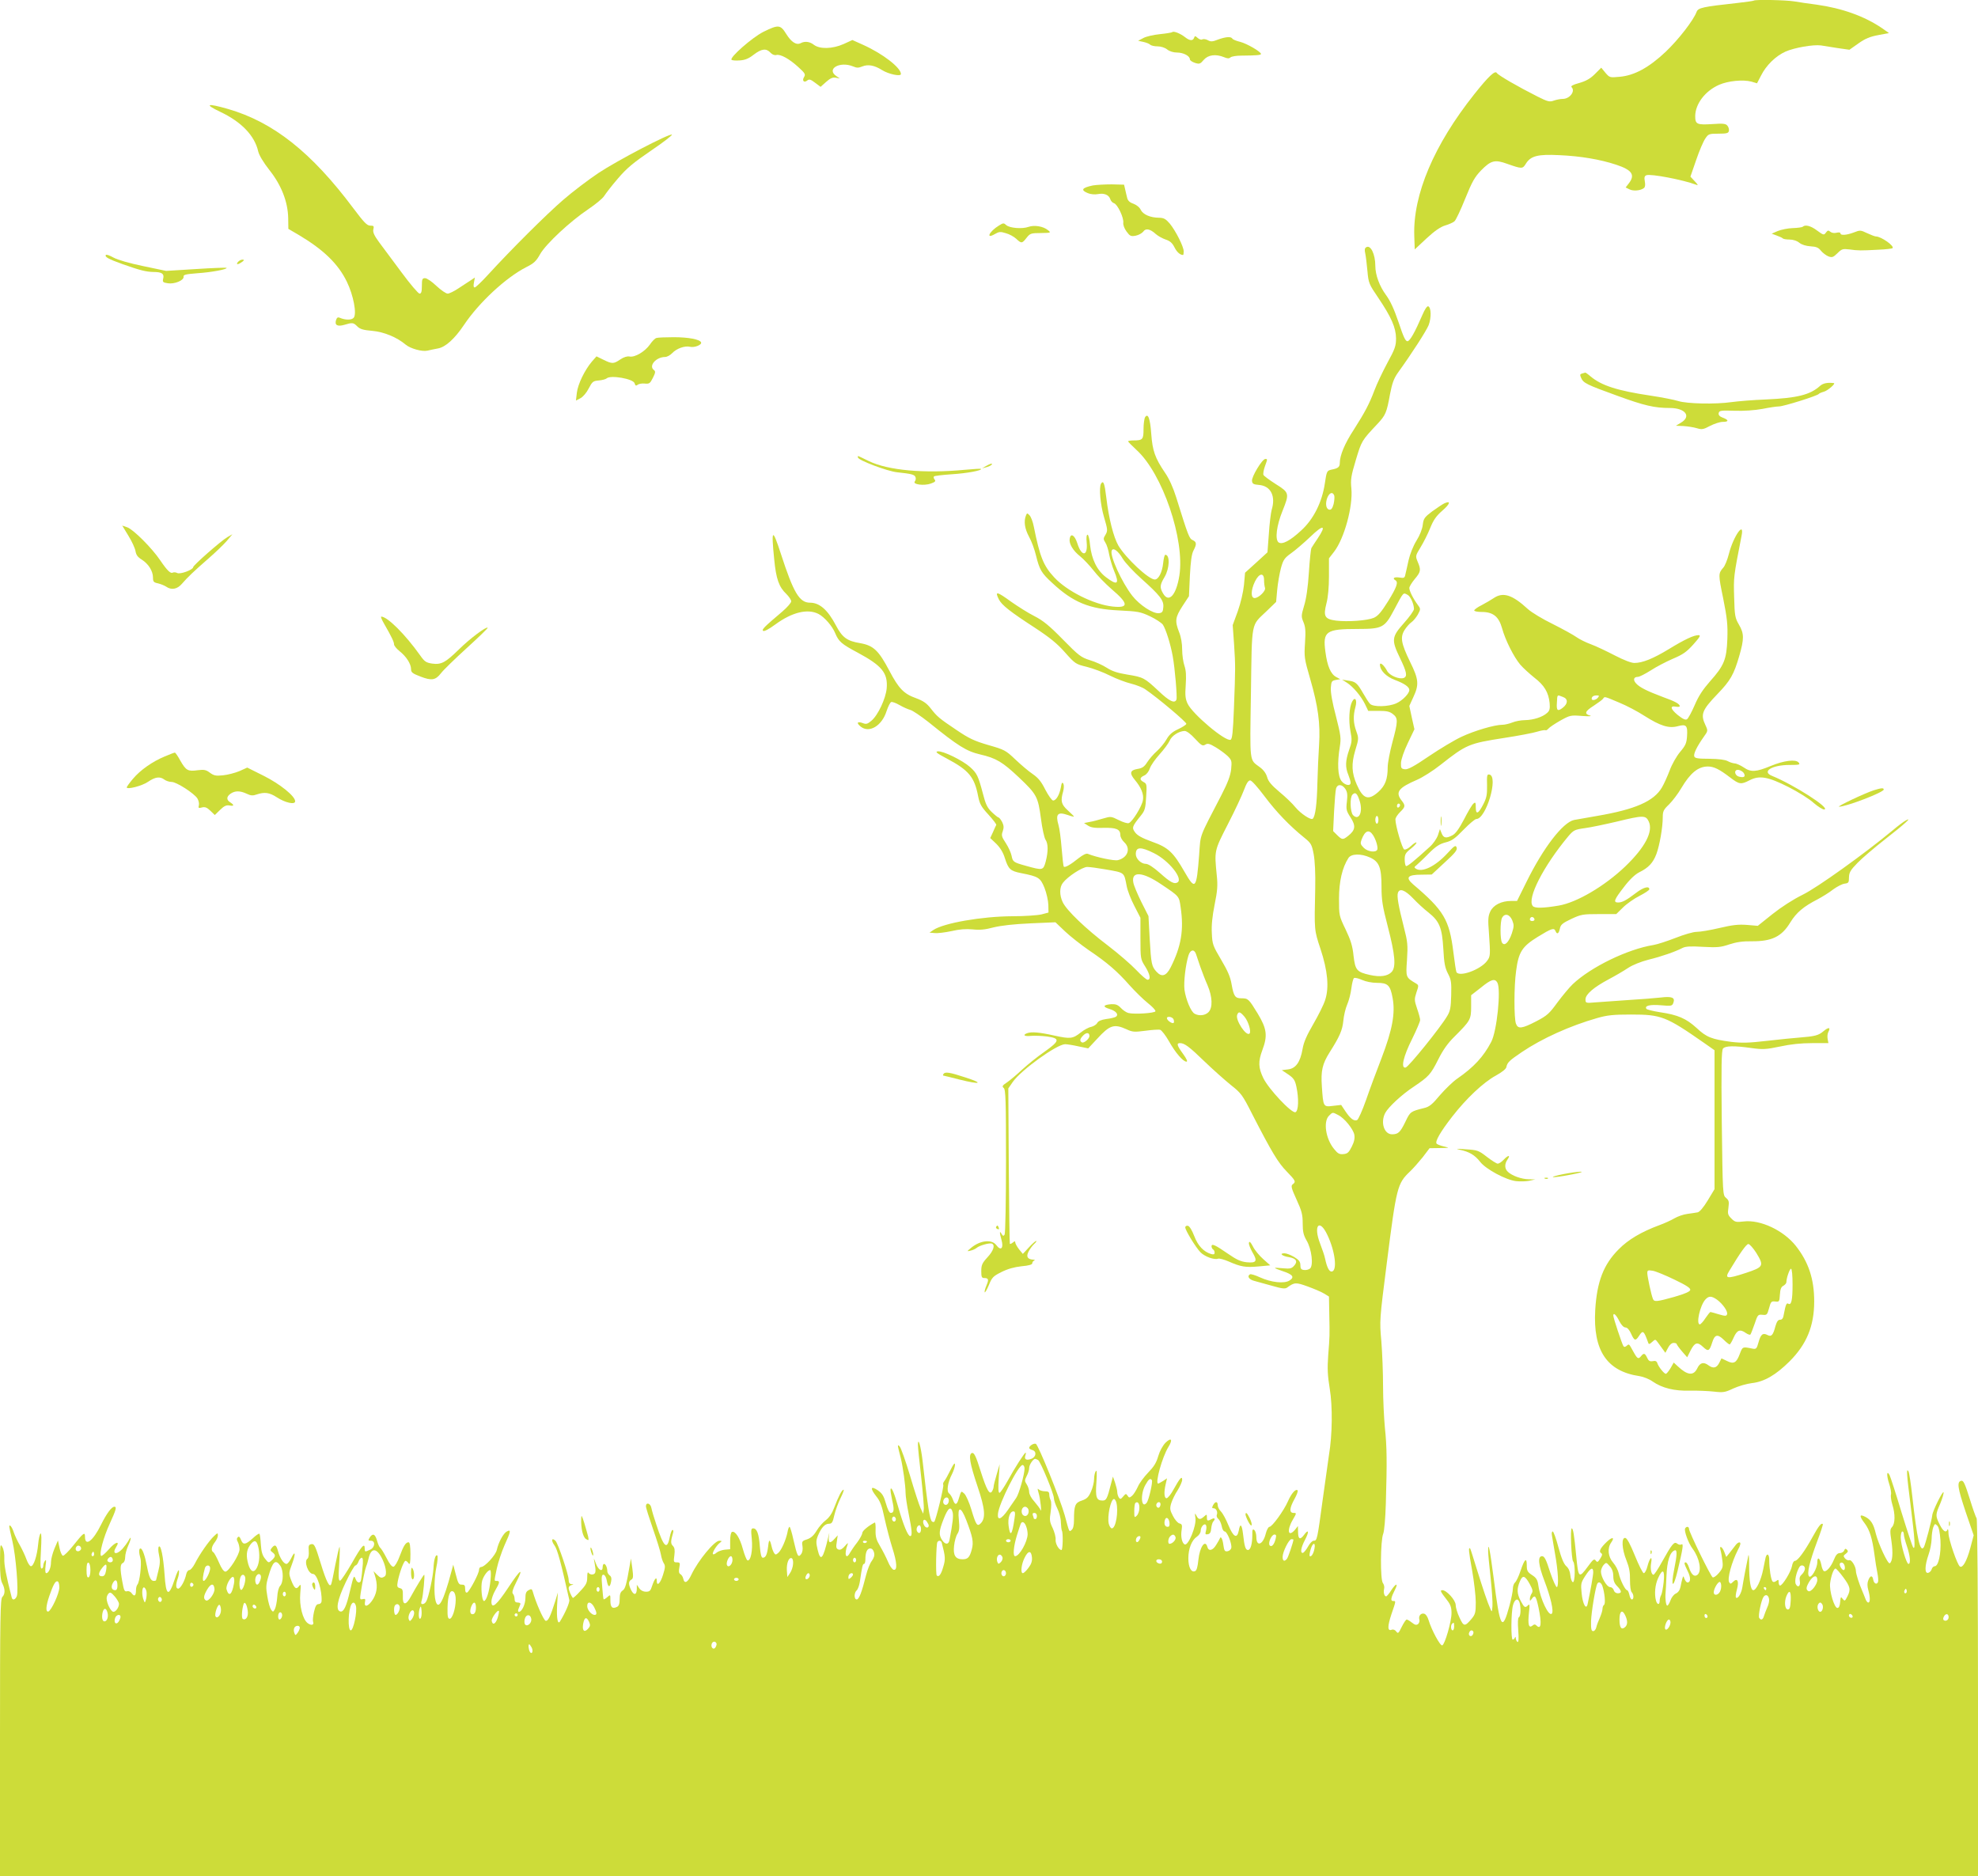 <?xml version="1.0" standalone="no"?>
<!DOCTYPE svg PUBLIC "-//W3C//DTD SVG 20010904//EN"
 "http://www.w3.org/TR/2001/REC-SVG-20010904/DTD/svg10.dtd">
<svg version="1.0" xmlns="http://www.w3.org/2000/svg"
 width="1280pt" height="1214pt" viewBox="0 0 1280 1214"
 preserveAspectRatio="xMidYMid meet">
<g transform="translate(0,1214) scale(0.1,-0.1)"
fill="#cddc39" stroke="none">
<path d="M11349 12136 c-2 -2 -49 -9 -104 -15 -227 -25 -256 -31 -266 -58 -21
-55 -116 -178 -200 -258 -108 -102 -203 -154 -299 -162 -63 -6 -64 -5 -91 26
l-27 33 -41 -41 c-30 -30 -57 -45 -101 -58 -42 -11 -57 -20 -50 -27 26 -26
-12 -76 -57 -76 -15 0 -41 -5 -58 -11 -27 -10 -39 -7 -105 26 -127 64 -255
138 -264 153 -11 18 -53 -21 -146 -138 -260 -327 -397 -649 -388 -916 l3 -88
77 72 c53 49 90 74 120 83 24 7 51 19 60 27 9 7 40 73 69 145 45 111 61 140
103 184 64 65 89 72 169 43 97 -34 100 -34 122 2 31 49 77 61 215 54 139 -6
267 -28 369 -62 103 -34 124 -66 81 -121 l-20 -26 24 -12 c25 -13 72 -9 94 8
8 6 10 21 6 43 -5 26 -2 35 10 40 28 11 239 -30 321 -61 16 -7 15 -2 -8 22
l-28 30 37 107 c20 59 47 122 59 139 20 30 24 32 85 32 54 0 65 3 68 18 2 10
-2 25 -10 34 -10 13 -28 15 -99 10 -98 -6 -109 -1 -109 52 1 79 64 162 154
202 59 26 156 35 209 21 l37 -11 26 50 c33 66 94 126 158 155 56 25 180 47
230 40 17 -3 65 -10 107 -17 l77 -11 58 41 c45 32 76 44 129 54 l69 13 -44 31
c-114 78 -260 130 -425 153 -49 6 -114 16 -144 21 -55 9 -254 13 -262 5z"/>
<path d="M4940 11934 c-73 -37 -221 -167 -206 -181 4 -4 27 -6 52 -4 34 2 58
11 91 37 51 39 82 43 109 13 11 -12 26 -18 38 -15 26 7 83 -24 142 -78 44 -40
48 -47 37 -65 -15 -24 1 -39 22 -21 11 9 22 6 49 -15 l36 -27 36 32 c27 24 43
31 63 27 l26 -5 -22 15 c-69 46 21 99 108 63 23 -10 35 -10 59 0 37 15 78 8
127 -23 43 -27 123 -44 123 -26 0 41 -118 132 -245 189 l-69 31 -57 -26 c-72
-32 -154 -34 -192 -5 -27 21 -58 25 -85 11 -28 -15 -61 6 -94 59 -38 61 -50
62 -148 14z"/>
<path d="M7586 11932 c-4 -3 -40 -9 -80 -13 -40 -4 -89 -15 -107 -25 l-34 -18
33 -7 c19 -4 39 -12 45 -18 6 -6 27 -11 48 -11 21 0 47 -8 62 -20 15 -12 40
-20 64 -20 41 0 83 -22 83 -44 0 -7 15 -17 33 -23 29 -9 34 -7 57 20 28 32 77
39 131 17 21 -9 33 -10 42 -1 8 6 38 11 68 11 101 1 129 3 129 11 0 14 -91 67
-134 78 -25 6 -48 15 -51 21 -9 15 -43 12 -93 -6 -35 -14 -47 -15 -66 -4 -13
7 -29 9 -36 5 -6 -4 -19 0 -29 9 -17 15 -19 15 -24 1 -8 -21 -29 -19 -59 5
-31 24 -74 41 -82 32z"/>
<path d="M1426 11416 c137 -65 222 -154 245 -256 6 -25 33 -70 72 -120 78 -98
120 -206 122 -312 l1 -69 70 -41 c159 -95 253 -186 309 -302 42 -86 65 -207
44 -232 -13 -16 -54 -16 -91 0 -11 5 -18 1 -23 -14 -11 -34 8 -45 53 -32 53
16 59 15 84 -10 18 -18 39 -24 98 -29 75 -7 158 -41 215 -89 31 -26 107 -47
141 -39 16 4 46 10 67 14 49 8 109 62 170 153 97 145 271 306 402 373 50 25
65 39 90 84 37 66 196 214 313 292 46 31 92 69 102 85 10 16 49 67 88 112 57
67 99 102 216 182 80 54 140 101 134 103 -19 7 -356 -169 -476 -249 -64 -43
-166 -120 -227 -173 -108 -93 -337 -321 -486 -484 -42 -46 -81 -83 -87 -83 -8
0 -9 11 -5 32 l6 32 -30 -20 c-16 -10 -52 -34 -78 -51 -27 -18 -58 -33 -68
-33 -11 0 -44 23 -73 50 -29 28 -62 50 -73 50 -18 0 -21 -6 -21 -50 0 -38 -4
-50 -15 -50 -8 0 -61 62 -117 138 -56 75 -121 163 -145 195 -33 45 -41 65 -37
83 5 21 3 24 -20 24 -21 0 -40 20 -110 113 -270 361 -517 557 -811 642 -137
39 -156 32 -49 -19z"/>
<path d="M7072 10940 c-71 -15 -81 -30 -32 -50 17 -7 44 -10 65 -6 40 8 71 -5
80 -33 3 -11 14 -23 24 -26 23 -7 64 -94 60 -126 -2 -14 7 -38 21 -57 22 -30
28 -33 60 -27 19 4 40 16 48 26 16 24 45 18 82 -16 14 -12 42 -28 63 -35 28
-9 43 -22 57 -50 16 -32 37 -50 56 -50 2 0 4 11 4 23 0 31 -51 132 -90 180
-26 30 -38 37 -68 38 -58 0 -105 21 -120 51 -7 16 -27 32 -48 40 -24 8 -36 20
-40 38 -4 14 -9 39 -13 55 l-7 30 -80 2 c-43 0 -98 -3 -122 -7z"/>
<path d="M6465 10681 c-64 -39 -89 -92 -26 -55 26 15 35 16 70 5 23 -6 53 -23
67 -36 34 -32 38 -31 67 6 22 28 28 31 92 31 67 1 68 2 46 19 -30 25 -88 34
-125 21 -41 -15 -122 -8 -144 11 -16 15 -20 15 -47 -2z"/>
<path d="M11666 10673 c-4 -4 -33 -8 -65 -9 -32 -1 -75 -10 -97 -19 l-39 -17
32 -12 c17 -6 35 -14 39 -18 4 -5 24 -8 44 -8 23 0 48 -8 64 -21 16 -13 44
-21 73 -23 36 -2 51 -8 67 -29 12 -14 33 -30 48 -36 24 -9 31 -6 58 20 28 28
34 30 78 25 57 -8 72 -8 185 -2 49 2 91 7 94 10 14 14 -74 76 -108 76 -7 0
-32 10 -56 21 -42 20 -46 21 -86 5 -48 -18 -87 -21 -87 -6 0 6 -11 8 -25 4
-15 -4 -32 -1 -40 6 -13 11 -18 10 -29 -5 -13 -18 -16 -17 -57 13 -41 31 -77
40 -93 25z"/>
<path d="M8841 10540 c-10 -6 -12 -17 -6 -41 4 -19 10 -70 14 -114 7 -77 10
-84 70 -172 85 -126 114 -193 115 -262 0 -49 -6 -68 -57 -161 -31 -58 -68
-136 -82 -174 -34 -90 -62 -143 -134 -256 -59 -90 -91 -167 -91 -216 0 -26
-11 -35 -54 -43 -29 -7 -31 -9 -43 -91 -18 -120 -73 -230 -152 -302 -73 -68
-125 -95 -148 -77 -23 20 -12 108 26 202 46 115 45 119 -44 175 -41 26 -77 53
-79 59 -3 7 1 31 9 54 18 50 18 49 3 49 -20 0 -90 -116 -86 -142 2 -19 10 -23
45 -26 76 -6 110 -72 82 -162 -5 -19 -14 -89 -18 -155 l-9 -119 -72 -66 -73
-66 -7 -79 c-5 -48 -21 -116 -40 -170 l-33 -90 9 -125 c9 -143 9 -148 -1 -413
-6 -156 -11 -200 -22 -204 -33 -13 -247 167 -278 234 -14 30 -17 53 -12 120 4
60 2 95 -8 124 -8 23 -15 70 -15 105 0 40 -7 82 -20 114 -28 72 -25 95 22 168
l42 64 6 132 c5 93 11 140 23 163 22 42 21 56 -5 68 -22 10 -28 24 -107 278
-19 61 -46 121 -72 158 -65 96 -81 142 -89 251 -7 99 -21 138 -40 108 -5 -8
-10 -43 -10 -76 0 -68 -5 -74 -66 -74 -19 0 -34 -3 -34 -6 0 -3 25 -28 55 -56
168 -153 313 -579 277 -812 -20 -127 -68 -180 -105 -117 -23 39 -22 55 9 107
33 56 36 144 5 144 -5 0 -11 -24 -14 -54 -6 -59 -30 -106 -54 -106 -40 0 -187
138 -236 220 -31 54 -62 175 -78 311 -11 93 -19 113 -34 89 -14 -23 -5 -133
19 -215 24 -82 25 -89 10 -115 -15 -24 -15 -29 -1 -51 9 -13 20 -49 25 -79 6
-30 20 -77 31 -103 37 -87 23 -99 -52 -42 -58 44 -93 116 -103 208 -3 37 -11
67 -16 67 -7 0 -9 -20 -6 -49 9 -93 -33 -96 -61 -5 -17 52 -43 67 -49 27 -5
-32 22 -77 68 -113 22 -18 61 -59 86 -91 25 -33 78 -87 117 -121 111 -94 113
-124 8 -113 -123 13 -297 100 -379 189 -70 75 -93 134 -132 328 -6 32 -19 65
-28 74 -15 15 -16 15 -23 -2 -15 -38 -8 -85 20 -137 16 -28 36 -83 45 -121 23
-93 35 -114 105 -178 135 -126 240 -169 431 -178 124 -6 140 -9 202 -38 36
-17 74 -42 83 -54 19 -28 50 -126 64 -205 14 -76 30 -265 24 -280 -11 -28 -47
-10 -116 56 -91 85 -98 89 -203 106 -62 10 -98 22 -132 44 -26 17 -75 39 -109
49 -57 18 -72 29 -175 134 -88 90 -129 123 -184 151 -40 20 -106 62 -149 92
-95 69 -109 72 -81 16 19 -37 74 -80 231 -182 98 -64 147 -104 197 -161 66
-74 70 -76 140 -93 40 -10 108 -35 151 -57 42 -21 104 -44 137 -52 32 -8 74
-24 92 -37 82 -56 268 -213 265 -223 -1 -6 -26 -22 -54 -35 -37 -17 -57 -35
-74 -65 -13 -23 -41 -57 -62 -76 -22 -19 -50 -52 -63 -72 -19 -30 -32 -39 -64
-44 -48 -8 -52 -28 -16 -71 41 -49 59 -93 52 -131 -6 -39 -68 -140 -91 -148
-8 -4 -37 5 -65 19 -50 25 -52 25 -103 10 -29 -9 -68 -19 -87 -22 l-35 -7 25
-16 c19 -13 44 -17 101 -15 83 2 109 -9 109 -47 0 -13 11 -33 25 -46 44 -41
23 -100 -41 -116 -22 -6 -138 18 -195 41 -10 4 -32 -7 -60 -29 -51 -41 -87
-62 -95 -54 -3 3 -9 57 -14 119 -5 63 -14 130 -20 149 -21 72 -6 89 60 66 22
-8 40 -12 40 -10 0 2 -18 20 -40 40 -43 39 -48 61 -30 123 5 20 6 40 1 50 -7
12 -11 6 -16 -24 -9 -48 -30 -85 -50 -85 -8 0 -30 31 -50 69 -27 54 -46 77
-82 102 -27 18 -77 61 -113 95 -62 59 -70 63 -175 93 -92 27 -125 43 -205 97
-113 76 -125 86 -168 141 -25 32 -48 48 -94 65 -79 28 -112 62 -173 178 -69
131 -103 163 -188 178 -85 14 -116 36 -157 114 -53 101 -106 148 -168 148 -69
0 -107 64 -189 317 -55 169 -63 162 -43 -36 12 -127 31 -180 79 -225 17 -17
31 -38 31 -47 0 -10 -26 -39 -57 -66 -118 -100 -134 -116 -125 -125 6 -6 37
10 79 41 109 80 210 104 280 68 39 -21 89 -78 108 -125 23 -54 40 -69 145
-125 158 -85 196 -132 188 -231 -6 -66 -56 -174 -99 -210 -25 -21 -34 -24 -56
-15 -36 13 -43 1 -13 -23 55 -44 137 5 167 100 10 30 23 56 30 59 6 3 31 -6
55 -20 24 -14 55 -27 69 -31 14 -3 67 -39 118 -79 193 -156 245 -188 334 -209
104 -24 145 -49 251 -149 115 -109 123 -124 142 -265 8 -64 22 -127 30 -138
17 -25 18 -75 1 -141 -16 -58 -19 -58 -127 -28 -83 23 -86 26 -94 66 -4 19
-20 55 -37 81 -27 41 -30 50 -20 77 8 24 7 37 -4 60 -9 16 -19 29 -23 29 -4 0
-24 16 -44 35 -29 28 -40 51 -57 118 -31 117 -39 133 -83 173 -49 44 -178 107
-210 102 -18 -3 -6 -12 58 -46 143 -76 180 -119 204 -246 10 -49 20 -67 66
-117 30 -33 53 -63 51 -67 -2 -4 -12 -24 -21 -46 l-18 -39 39 -37 c26 -26 45
-57 56 -94 23 -71 35 -82 105 -96 112 -22 124 -29 151 -95 13 -33 24 -82 25
-110 l1 -50 -45 -12 c-25 -6 -110 -12 -190 -12 -197 -1 -443 -44 -510 -89
l-25 -17 34 -3 c18 -2 67 4 109 13 51 12 94 15 136 11 45 -5 81 -2 136 13 50
12 129 21 238 26 l162 7 63 -60 c34 -32 103 -86 152 -120 119 -80 186 -138
265 -228 36 -40 89 -92 118 -115 29 -23 51 -46 49 -53 -4 -12 -137 -21 -175
-11 -13 3 -35 18 -48 32 -20 21 -33 26 -62 25 -54 -4 -59 -17 -12 -31 43 -13
62 -37 40 -51 -7 -4 -34 -11 -61 -14 -33 -5 -52 -13 -59 -26 -5 -10 -23 -21
-39 -25 -17 -3 -47 -20 -67 -36 -52 -41 -67 -43 -172 -20 -93 21 -148 26 -176
15 -31 -12 -16 -22 27 -17 23 2 69 0 102 -4 87 -12 84 -28 -16 -99 -45 -31
-109 -83 -143 -114 -34 -32 -78 -69 -98 -83 -32 -21 -35 -27 -23 -37 13 -11
15 -78 15 -474 0 -253 -4 -467 -9 -475 -7 -11 -11 -10 -20 5 -13 24 -14 9 0
-40 15 -53 -4 -73 -33 -34 -29 40 -103 33 -163 -16 -29 -24 -29 -25 -5 -19 14
3 32 11 40 18 19 16 81 33 98 28 23 -9 12 -46 -28 -89 -34 -37 -40 -50 -40
-89 0 -37 3 -45 18 -45 29 0 32 -9 16 -47 -8 -19 -14 -39 -12 -45 2 -5 14 15
27 46 20 50 28 58 82 85 40 20 83 32 129 37 47 4 70 11 70 19 0 8 6 16 13 18
6 3 3 6 -8 6 -36 2 -46 20 -29 52 8 16 24 38 36 49 12 11 18 20 13 20 -4 0
-26 -19 -47 -42 l-39 -42 -24 29 c-13 17 -24 36 -25 44 0 11 -3 11 -15 1 -9
-7 -17 -11 -20 -9 -2 3 -5 230 -7 505 l-3 501 29 42 c54 77 283 242 338 244
13 0 52 -6 87 -14 l63 -13 57 61 c82 90 110 99 190 63 40 -19 52 -19 123 -10
43 6 87 9 96 6 10 -4 35 -36 56 -73 42 -75 92 -133 114 -133 9 0 1 18 -22 50
-40 55 -44 70 -20 70 29 0 59 -22 159 -119 55 -53 132 -121 170 -152 66 -52
75 -63 139 -190 126 -245 167 -313 222 -369 58 -60 62 -67 39 -84 -12 -9 -9
-24 25 -98 34 -74 40 -98 40 -155 0 -53 5 -75 25 -110 33 -55 46 -162 22 -182
-9 -7 -26 -11 -39 -9 -18 2 -23 9 -23 31 0 22 -9 34 -40 53 -22 13 -50 24 -63
24 -36 0 -16 -18 29 -25 47 -8 59 -28 33 -56 -16 -18 -27 -20 -71 -16 -29 3
-53 4 -53 2 0 -2 22 -11 49 -20 67 -22 80 -39 46 -61 -34 -22 -119 -13 -193
21 -30 14 -58 22 -63 19 -21 -12 -7 -34 29 -43 20 -6 72 -20 116 -32 62 -18
82 -20 95 -11 48 35 57 35 134 7 41 -15 89 -35 106 -46 l31 -19 2 -112 c3
-143 3 -142 -7 -269 -6 -84 -4 -130 10 -215 19 -114 17 -298 -5 -429 -5 -33
-23 -161 -40 -285 -36 -266 -37 -270 -59 -270 -9 0 -25 -17 -36 -37 -11 -20
-26 -38 -32 -41 -21 -6 -15 33 12 84 28 53 24 73 -7 31 -25 -34 -38 -27 -38
21 l-1 37 -18 -23 c-45 -53 -56 -6 -15 64 25 43 25 44 5 44 -29 0 -27 31 6 90
15 27 24 52 20 56 -12 12 -40 -19 -63 -72 -27 -61 -102 -164 -119 -164 -7 0
-18 -20 -24 -44 -18 -73 -61 -88 -61 -22 0 19 -6 39 -13 45 -11 9 -14 3 -13
-32 0 -56 -11 -97 -28 -97 -16 0 -23 22 -32 103 -8 65 -19 73 -28 21 -11 -54
-35 -40 -67 37 -15 37 -36 76 -48 88 -12 12 -21 30 -21 41 0 26 -16 26 -30 0
-8 -16 -8 -20 4 -20 16 0 28 -24 20 -43 -3 -8 2 -19 10 -26 9 -7 18 -28 22
-47 3 -19 12 -34 19 -34 16 0 48 -80 43 -106 -2 -11 -13 -20 -24 -22 -18 -3
-22 3 -27 38 -5 42 -17 63 -23 45 -2 -5 -13 -25 -24 -42 -22 -37 -49 -43 -57
-13 -14 51 -49 0 -58 -83 -5 -48 -11 -70 -22 -74 -25 -10 -43 26 -43 83 0 63
22 118 55 140 14 9 25 26 25 39 0 26 25 52 34 36 4 -6 4 -22 0 -37 -6 -22 -4
-25 12 -22 14 2 20 13 22 38 2 19 8 39 13 44 16 17 10 27 -10 16 -27 -14 -31
-13 -31 12 0 20 -1 20 -18 5 -25 -23 -37 -21 -50 6 -10 19 -11 17 -6 -18 6
-51 -46 -178 -69 -169 -18 7 -28 51 -20 97 4 28 2 35 -15 39 -11 3 -30 25 -42
49 -19 37 -21 47 -11 81 7 22 25 60 42 85 16 26 29 56 29 67 0 28 -15 11 -55
-61 -17 -32 -38 -58 -46 -58 -16 0 -18 40 -5 94 l8 35 -25 -17 c-15 -9 -29
-17 -32 -17 -22 0 26 172 66 237 30 48 19 64 -19 27 -18 -19 -37 -53 -47 -87
-12 -43 -29 -69 -65 -106 -26 -27 -57 -68 -67 -92 -11 -24 -28 -51 -38 -59
-16 -13 -19 -13 -28 1 -10 15 -12 15 -29 -5 -15 -18 -19 -19 -28 -6 -5 8 -10
24 -10 35 0 11 -7 38 -14 60 l-14 40 -12 -45 c-25 -99 -31 -110 -55 -110 -40
0 -47 21 -40 117 4 63 3 84 -4 73 -6 -8 -11 -31 -11 -51 0 -20 -9 -57 -20 -81
-16 -36 -27 -47 -59 -58 -44 -14 -51 -32 -51 -125 0 -34 -5 -57 -15 -65 -17
-14 -14 -20 -45 95 -29 104 -171 456 -187 462 -14 5 -43 -13 -43 -27 0 -4 9
-10 20 -13 30 -8 26 -45 -6 -57 -32 -12 -47 -4 -39 21 4 10 4 19 2 19 -7 0
-72 -101 -116 -182 -24 -43 -48 -78 -53 -78 -8 0 -9 30 -5 93 l6 92 -19 -65
c-11 -36 -20 -72 -20 -80 0 -8 -5 -22 -10 -30 -16 -26 -35 7 -75 133 -29 93
-41 117 -54 115 -26 -6 -16 -66 35 -217 49 -145 54 -205 20 -239 -22 -22 -30
-11 -60 89 -14 47 -35 94 -46 104 -21 19 -19 21 -37 -37 -11 -38 -24 -39 -36
-3 -6 17 -17 35 -25 41 -18 13 -10 70 19 126 10 20 19 48 19 60 -1 16 -9 6
-29 -34 -15 -31 -33 -63 -40 -72 -7 -8 -10 -19 -7 -24 6 -9 -48 -229 -58 -239
-3 -3 -9 -2 -14 1 -15 9 -29 97 -62 395 -11 92 -29 156 -30 102 0 -14 9 -107
21 -207 11 -101 19 -196 17 -211 l-4 -28 -17 36 c-9 20 -40 114 -68 210 -29
96 -59 181 -67 189 -16 16 -16 14 7 -75 14 -57 31 -179 31 -224 0 -21 9 -83
20 -136 22 -109 25 -145 10 -145 -15 0 -45 75 -76 183 -27 96 -45 139 -51 121
-2 -6 3 -37 10 -70 15 -64 13 -84 -9 -84 -9 0 -20 23 -31 61 -14 49 -24 65
-52 85 -47 32 -52 14 -11 -38 26 -32 37 -61 55 -147 13 -58 35 -142 49 -186
31 -96 34 -148 9 -143 -9 2 -26 25 -37 53 -12 28 -35 73 -51 100 -24 40 -30
60 -29 103 1 29 -1 51 -5 50 -41 -21 -81 -54 -81 -68 0 -9 -15 -37 -33 -61
-19 -24 -39 -54 -46 -66 -27 -51 -40 -10 -16 52 5 14 0 11 -17 -9 -17 -20 -30
-27 -42 -23 -15 6 -17 15 -11 50 l6 42 -20 -22 c-29 -34 -43 -29 -37 15 4 30
3 29 -5 -8 -33 -140 -49 -158 -68 -78 -11 46 -11 59 3 93 22 51 44 75 71 75
18 0 24 9 34 55 7 30 25 80 40 110 15 30 24 55 20 55 -11 0 -33 -43 -60 -114
-14 -38 -32 -65 -55 -83 -19 -14 -46 -45 -60 -69 -18 -30 -36 -46 -61 -55 -33
-10 -35 -14 -30 -44 3 -21 0 -40 -9 -52 -19 -25 -25 -13 -49 91 -10 47 -22 86
-26 86 -4 0 -10 -16 -13 -35 -10 -50 -40 -118 -60 -134 -15 -13 -19 -13 -27 0
-5 8 -12 25 -15 39 -12 52 -18 53 -23 5 -7 -56 -16 -75 -35 -75 -9 0 -15 23
-19 74 -6 81 -19 116 -43 116 -14 0 -15 -10 -9 -69 7 -73 -7 -145 -28 -138 -6
2 -19 35 -30 74 -19 71 -49 118 -70 110 -7 -2 -12 -26 -12 -58 l0 -54 -35 -3
c-19 -2 -43 -11 -53 -19 -9 -9 -20 -13 -23 -10 -8 7 22 57 45 74 14 11 14 12
-4 13 -32 0 -137 -128 -180 -218 -25 -54 -46 -64 -54 -26 -2 10 -10 23 -17 27
-11 6 -13 18 -8 43 6 31 4 34 -16 34 -21 0 -22 3 -16 46 4 34 2 49 -10 61 -15
15 -14 30 2 86 3 9 1 17 -4 17 -5 0 -13 -21 -18 -47 -17 -86 -39 -66 -87 82
-15 44 -29 92 -32 108 -6 30 -35 38 -35 10 0 -10 21 -76 46 -148 25 -71 48
-146 51 -165 3 -19 11 -44 18 -55 11 -16 10 -30 -4 -74 -17 -57 -41 -80 -41
-40 0 30 -14 14 -30 -33 -10 -32 -16 -38 -40 -38 -17 0 -33 8 -43 22 l-16 23
0 -27 c-1 -39 -18 -43 -36 -9 -19 38 -19 58 0 69 13 7 14 19 7 73 l-9 64 -7
-40 c-23 -133 -30 -157 -48 -168 -13 -9 -18 -24 -18 -54 0 -30 -5 -45 -17 -51
-30 -15 -43 -3 -43 40 0 41 0 41 -20 23 -11 -10 -22 -16 -24 -14 -2 2 -6 39
-9 81 -6 64 -4 78 8 78 8 0 17 -14 21 -35 8 -47 20 -52 28 -12 5 23 2 35 -9
43 -8 6 -15 18 -15 27 0 23 -11 47 -21 47 -5 0 -9 -9 -9 -20 0 -35 -28 -21
-44 23 -15 39 -15 39 -9 7 11 -60 9 -74 -11 -78 -10 -2 -22 2 -27 10 -6 8 -9
-2 -9 -29 0 -35 -7 -49 -45 -89 -24 -27 -46 -46 -48 -44 -11 13 -27 50 -27 64
0 8 8 17 18 19 16 4 16 5 0 6 -12 1 -18 9 -18 27 0 34 -68 235 -85 253 -25 25
-30 2 -7 -29 19 -25 43 -115 96 -353 4 -15 -27 -86 -60 -139 -15 -24 -23 22
-19 102 l5 85 -15 -50 c-34 -108 -48 -136 -64 -133 -13 3 -64 118 -84 191 -5
15 -9 17 -26 7 -16 -8 -21 -20 -21 -51 0 -40 -23 -89 -42 -89 -6 0 -7 8 -3 18
4 9 9 23 12 30 3 7 -3 12 -16 12 -15 0 -21 6 -21 23 0 13 -5 28 -11 34 -7 7
-2 28 21 73 52 102 29 88 -50 -32 -77 -116 -110 -144 -110 -91 0 15 11 48 25
72 29 50 31 61 10 61 -18 0 -18 -7 0 81 9 40 31 107 50 150 41 90 43 104 15
89 -23 -12 -54 -70 -65 -119 -7 -34 -78 -111 -102 -111 -7 0 -13 -8 -13 -17 1
-24 -62 -141 -77 -148 -9 -3 -13 5 -13 24 0 22 -4 27 -22 27 -18 -1 -24 8 -38
64 l-17 65 -12 -45 c-51 -192 -84 -254 -102 -190 -12 43 -9 152 5 220 8 36 10
69 6 74 -11 11 -23 -28 -25 -84 -3 -52 -31 -184 -46 -211 -5 -11 -16 -19 -24
-19 -11 0 -12 6 -5 28 8 26 21 162 15 162 -4 0 -54 -82 -85 -139 -33 -62 -56
-61 -53 1 1 39 -2 47 -19 51 -18 5 -20 11 -14 44 11 56 39 133 50 133 5 0 14
-7 20 -16 9 -12 12 2 12 60 0 51 -4 76 -12 76 -18 0 -32 -21 -58 -91 -13 -36
-31 -65 -39 -67 -11 -2 -26 17 -46 57 -17 33 -35 62 -41 66 -5 3 -14 24 -20
45 -12 44 -28 51 -48 20 -11 -18 -10 -20 8 -20 31 0 27 -44 -5 -58 -34 -16
-35 -15 -35 9 0 38 -21 14 -83 -96 -34 -59 -68 -110 -75 -113 -11 -3 -13 16
-7 109 4 63 5 112 2 109 -3 -3 -15 -54 -27 -115 -11 -60 -23 -116 -26 -124
-10 -30 -32 13 -69 134 -34 111 -41 126 -59 123 -18 -3 -21 -9 -18 -45 2 -22
-2 -44 -7 -48 -27 -16 3 -100 35 -100 26 0 59 -107 55 -177 -1 -10 -9 -18 -19
-18 -14 0 -21 -12 -30 -50 -6 -27 -9 -56 -6 -64 8 -21 -10 -27 -34 -10 -33 23
-56 114 -49 193 5 58 4 64 -8 47 -18 -24 -30 -15 -51 39 -16 43 -16 46 6 105
25 67 21 93 -6 36 -10 -20 -23 -36 -30 -36 -18 0 -43 38 -55 83 -11 41 -20 45
-40 21 -11 -14 -11 -18 4 -29 22 -16 21 -28 -4 -51 -21 -19 -21 -19 -44 10
-17 21 -24 45 -27 92 -2 35 -6 66 -9 69 -4 3 -23 -10 -44 -30 -47 -42 -62 -44
-76 -8 -7 18 -13 23 -20 16 -8 -8 -8 -17 0 -31 6 -11 11 -33 11 -48 0 -34 -69
-143 -91 -144 -11 0 -26 21 -42 59 -14 32 -30 62 -36 66 -17 10 -13 37 9 65
11 14 20 34 20 44 0 18 -2 18 -26 -5 -31 -29 -93 -117 -123 -177 -12 -23 -28
-42 -36 -42 -8 0 -17 -12 -20 -27 -9 -43 -37 -93 -52 -93 -16 0 -17 26 -2 68
6 17 9 39 7 49 -2 10 -14 -15 -27 -55 -39 -119 -57 -111 -66 28 -8 115 -24
195 -37 182 -5 -5 -5 -27 1 -54 8 -35 7 -59 -4 -102 -8 -31 -15 -59 -15 -61 0
-3 -7 -5 -15 -5 -19 0 -31 24 -44 95 -14 72 -30 115 -42 115 -11 0 -11 -27 0
-65 9 -34 -5 -154 -20 -169 -5 -6 -9 -22 -9 -36 0 -36 -10 -44 -27 -21 -7 11
-20 17 -31 14 -16 -4 -20 5 -30 60 -16 85 -15 116 3 123 9 4 15 19 15 38 0 17
9 51 20 75 21 46 21 70 0 29 -7 -12 -24 -35 -38 -51 -40 -42 -69 -33 -40 13
27 42 -7 32 -47 -15 -24 -27 -47 -47 -51 -43 -13 14 16 121 56 208 41 90 47
110 30 110 -18 0 -50 -44 -86 -116 -52 -106 -104 -145 -104 -78 0 33 -10 26
-76 -57 -31 -39 -61 -68 -67 -66 -7 2 -17 25 -22 51 l-10 48 -23 -54 c-12 -29
-22 -68 -22 -86 0 -37 -15 -72 -31 -72 -6 0 -8 18 -4 48 5 34 4 43 -4 32 -6
-8 -11 -23 -11 -32 0 -10 -5 -18 -11 -18 -8 0 -9 33 -4 116 4 74 4 114 -2 111
-6 -4 -13 -35 -16 -69 -7 -76 -29 -143 -47 -143 -7 0 -20 20 -29 45 -9 25 -28
65 -42 90 -15 25 -32 62 -39 82 -11 36 -30 60 -30 39 0 -5 9 -47 20 -93 23
-97 41 -323 29 -356 -9 -24 -28 -30 -33 -10 -37 144 -50 212 -48 253 1 29 -4
60 -13 75 -13 23 -14 15 -15 -91 0 -85 4 -125 15 -145 19 -37 19 -69 0 -88
-13 -13 -15 -127 -15 -910 l0 -896 6400 0 6400 0 0 1153 c0 641 -4 1157 -9
1163 -5 5 -25 62 -45 127 -30 95 -40 118 -54 115 -30 -6 -24 -45 28 -201 l52
-152 -22 -83 c-23 -85 -49 -130 -67 -119 -17 11 -73 174 -74 215 0 20 -3 31
-6 25 -10 -25 -29 -12 -51 32 -28 57 -28 63 4 136 14 34 23 66 21 72 -4 14
-70 -119 -73 -148 -3 -32 -45 -190 -54 -206 -24 -39 -44 49 -75 327 -9 81 -20
155 -25 163 -15 26 -12 -17 15 -229 26 -208 31 -280 16 -264 -5 5 -39 108 -76
228 -36 120 -71 228 -77 240 -19 36 -21 0 -3 -55 9 -27 15 -59 12 -70 -3 -10
1 -40 9 -66 19 -61 18 -122 -2 -144 -14 -15 -14 -27 -4 -93 11 -76 7 -130 -11
-142 -12 -7 -73 124 -90 191 -15 64 -32 91 -69 110 -39 20 -39 4 -2 -44 31
-42 48 -96 62 -201 5 -41 14 -95 19 -119 5 -25 7 -51 4 -58 -8 -20 -27 -10
-31 15 -5 30 -20 28 -32 -4 -7 -17 -7 -38 0 -63 13 -46 13 -81 0 -81 -6 0 -15
12 -20 28 -6 15 -14 36 -19 47 -20 45 -41 112 -41 128 0 30 -29 77 -43 71 -8
-3 -20 3 -28 12 -11 14 -11 18 6 30 14 11 16 17 7 26 -9 9 -13 7 -18 -5 -3 -9
-16 -17 -28 -17 -15 0 -26 -11 -39 -44 -20 -48 -50 -81 -65 -72 -5 3 -13 21
-16 41 -9 44 -26 55 -26 16 0 -40 -39 -106 -53 -92 -16 16 3 95 52 226 23 60
39 110 37 113 -10 9 -27 -12 -65 -81 -52 -95 -98 -157 -115 -157 -8 0 -17 -15
-20 -35 -7 -37 -61 -125 -77 -125 -5 0 -9 10 -9 21 0 18 -2 19 -15 9 -10 -8
-19 -9 -24 -4 -11 11 -22 84 -22 137 1 38 -14 51 -23 20 -2 -10 -10 -45 -16
-78 -14 -71 -45 -135 -64 -135 -17 0 -27 58 -27 165 0 44 -2 71 -5 60 -10 -45
-34 -172 -39 -206 -6 -39 -29 -78 -41 -67 -4 4 -1 28 6 53 15 54 3 77 -25 49
-14 -14 -18 -15 -25 -3 -14 22 16 131 56 209 17 31 20 46 12 49 -6 2 -19 -6
-27 -18 -9 -12 -26 -34 -38 -49 l-22 -27 -13 33 c-14 36 -34 44 -24 10 4 -13
9 -43 12 -68 5 -39 2 -49 -23 -79 -16 -19 -34 -31 -40 -28 -14 9 -153 293
-153 313 0 16 -16 19 -25 4 -9 -14 21 -97 49 -133 44 -60 60 -143 31 -167 -20
-17 -40 0 -55 46 -6 19 -16 34 -21 34 -13 0 -11 -8 12 -56 21 -41 21 -74 -1
-74 -6 0 -14 10 -19 22 -8 22 -8 22 -14 3 -3 -11 -9 -35 -12 -53 -4 -21 -15
-37 -31 -44 -13 -6 -28 -26 -34 -44 -7 -19 -16 -34 -21 -34 -8 0 -14 45 -11
80 1 8 4 59 6 112 4 97 22 155 54 166 16 5 15 -29 -4 -123 -24 -119 -6 -128
22 -10 34 143 40 180 25 171 -6 -4 -19 -2 -27 5 -20 16 -33 0 -99 -118 -25
-46 -50 -83 -55 -83 -14 0 -22 39 -15 77 9 51 -10 33 -24 -22 -6 -25 -17 -45
-24 -45 -6 0 -32 51 -57 113 -31 76 -51 113 -62 115 -27 5 -23 -71 7 -145 18
-45 24 -78 23 -127 0 -39 4 -72 11 -79 14 -14 15 -47 1 -47 -6 0 -13 14 -16
30 -4 17 -10 30 -15 30 -12 0 -45 67 -54 110 -4 19 -20 50 -36 68 -33 38 -39
93 -13 130 25 35 8 39 -27 6 -42 -40 -55 -64 -38 -74 10 -7 8 -14 -6 -36 -15
-24 -19 -25 -29 -12 -10 13 -17 7 -50 -38 -59 -80 -62 -77 -76 68 -13 135 -20
178 -29 178 -11 0 -2 -203 9 -214 15 -15 13 -139 -2 -134 -7 3 -14 22 -16 44
-2 25 -11 46 -26 59 -16 14 -32 52 -51 122 -15 57 -32 103 -37 103 -6 0 -8
-12 -5 -27 2 -16 12 -68 20 -118 20 -111 25 -208 12 -215 -5 -3 -25 41 -44 97
-26 83 -37 103 -52 103 -30 0 -24 -57 15 -159 41 -107 62 -199 48 -213 -20
-20 -74 94 -87 182 -5 37 -13 50 -41 68 -29 19 -34 28 -34 63 0 54 -14 42 -40
-35 -12 -36 -28 -70 -36 -76 -8 -7 -14 -25 -14 -41 0 -16 -10 -64 -21 -106
-48 -178 -62 -154 -104 181 -23 177 -35 238 -35 169 0 -17 7 -94 16 -172 8
-78 14 -160 12 -184 -3 -40 -4 -41 -14 -17 -19 43 -45 121 -87 255 -22 72 -41
132 -43 134 -13 14 -10 -18 12 -139 13 -74 24 -168 24 -209 0 -64 -3 -77 -26
-105 -45 -53 -52 -53 -79 6 -14 29 -25 66 -25 82 0 31 -59 96 -86 96 -17 0
-13 -9 29 -63 24 -30 30 -49 30 -85 0 -55 -43 -204 -60 -209 -13 -5 -69 99
-88 162 -7 24 -19 41 -30 43 -21 5 -37 -16 -30 -39 3 -9 -1 -21 -8 -28 -11 -8
-20 -7 -40 9 -14 11 -29 20 -34 20 -5 0 -19 -21 -32 -47 -21 -43 -24 -46 -36
-30 -7 10 -19 15 -29 11 -28 -11 -28 21 -2 100 31 90 30 86 10 86 -17 0 -13
22 13 73 23 45 7 43 -23 -2 -14 -23 -30 -41 -34 -41 -12 0 -19 26 -13 49 3 12
-1 28 -8 37 -18 22 -16 275 2 319 7 17 14 99 17 195 8 271 7 369 -6 490 -6 63
-12 185 -12 270 0 85 -5 216 -11 290 -12 134 -12 137 35 505 63 496 68 516
151 595 20 19 57 61 82 92 l44 58 67 1 c64 1 65 1 27 10 -22 5 -43 13 -48 18
-13 13 24 77 101 176 90 116 201 221 282 265 40 22 66 43 68 55 6 30 19 42
100 97 132 89 312 170 487 220 66 19 105 23 220 23 195 0 226 -12 470 -182
l70 -49 0 -450 0 -449 -44 -73 c-28 -46 -52 -74 -65 -77 -11 -2 -41 -7 -66
-10 -25 -3 -63 -16 -85 -29 -22 -13 -66 -33 -97 -44 -116 -43 -201 -93 -263
-156 -98 -98 -141 -209 -152 -393 -15 -262 75 -397 287 -428 25 -4 63 -19 85
-35 61 -42 140 -62 243 -59 48 1 117 -2 153 -6 61 -7 72 -5 125 20 33 15 87
31 121 35 80 9 154 52 243 140 111 111 160 229 160 389 0 145 -37 255 -119
359 -80 101 -230 171 -337 158 -50 -6 -57 -4 -80 19 -23 23 -25 31 -19 71 5
38 3 47 -15 62 -22 18 -22 21 -28 485 -4 369 -2 470 8 482 15 18 73 19 185 3
73 -10 92 -9 184 10 68 15 137 22 208 22 l105 0 -5 27 c-3 15 -1 36 5 46 16
30 1 32 -32 4 -32 -27 -54 -33 -155 -41 -33 -2 -127 -12 -208 -21 -121 -14
-164 -15 -233 -7 -128 17 -161 30 -225 90 -68 62 -122 85 -237 102 -45 7 -85
17 -88 22 -13 20 23 29 94 23 69 -6 73 -5 81 17 12 33 -10 42 -83 33 -34 -4
-126 -11 -206 -16 -80 -6 -175 -12 -212 -15 -67 -6 -68 -5 -68 19 0 33 54 79
152 131 40 21 96 54 123 72 30 20 83 41 133 54 86 21 174 52 220 76 20 10 53
12 132 7 93 -5 115 -3 171 16 46 15 88 21 144 20 131 -1 195 30 251 123 39 63
85 102 175 148 30 16 76 44 101 64 26 19 59 36 75 38 25 3 28 7 28 40 1 32 9
47 55 94 30 31 111 100 180 154 127 99 178 146 133 121 -12 -6 -51 -35 -85
-64 -178 -148 -488 -371 -583 -417 -61 -30 -137 -79 -195 -125 l-95 -76 -71 6
c-55 4 -92 0 -177 -20 -59 -14 -125 -25 -147 -25 -23 0 -81 -17 -137 -39 -54
-21 -118 -42 -143 -46 -168 -27 -406 -143 -523 -254 -21 -20 -65 -73 -98 -117
-53 -73 -67 -86 -138 -123 -93 -48 -118 -51 -131 -15 -13 34 -13 243 1 341 16
123 39 158 139 220 91 56 107 61 116 38 10 -24 21 -17 28 15 5 26 16 36 73 63
64 30 75 32 180 32 l112 0 44 43 c24 24 73 58 107 75 35 18 63 37 63 42 1 24
-38 14 -86 -23 -63 -48 -89 -62 -116 -62 -33 0 -25 19 37 99 37 49 72 82 99
96 61 30 90 61 112 119 21 57 41 172 41 238 0 38 5 49 41 83 22 22 58 69 79
105 58 98 109 140 172 140 39 0 75 -18 144 -71 59 -45 70 -47 126 -18 64 33
119 23 252 -44 61 -31 135 -77 163 -103 29 -25 60 -44 69 -42 40 8 -200 161
-338 217 -71 28 -2 71 113 71 65 0 70 2 58 16 -18 22 -94 13 -179 -22 -96 -40
-130 -42 -176 -10 -21 14 -48 26 -59 26 -11 1 -31 7 -45 15 -17 9 -56 14 -118
15 -72 0 -94 3 -98 15 -6 16 15 61 60 125 29 40 29 41 13 76 -34 71 -24 98 78
204 83 86 105 125 140 245 32 111 32 145 -2 203 -25 43 -28 57 -31 177 -4 132
-4 132 48 398 20 101 -53 -3 -82 -117 -10 -39 -26 -79 -37 -90 -32 -37 -32
-43 0 -198 26 -131 30 -169 27 -263 -5 -133 -21 -172 -113 -275 -44 -50 -73
-93 -98 -152 -20 -46 -42 -87 -50 -92 -10 -7 -27 1 -61 28 -47 39 -51 61 -10
53 13 -2 24 -1 24 3 0 15 -29 31 -110 60 -101 38 -150 62 -173 88 -21 23 -15
42 12 42 10 0 47 19 82 41 35 23 100 57 144 76 66 28 89 44 133 93 43 48 49
60 34 60 -31 0 -89 -27 -192 -90 -102 -62 -171 -90 -224 -90 -20 0 -69 19
-127 49 -52 27 -121 60 -154 72 -33 12 -75 33 -93 46 -18 13 -86 51 -152 84
-66 32 -139 76 -163 98 -101 93 -161 112 -222 70 -16 -11 -51 -31 -77 -45 -27
-13 -48 -29 -48 -34 0 -6 22 -10 49 -10 73 0 110 -30 131 -105 21 -77 76 -186
118 -236 19 -22 60 -59 91 -84 64 -49 92 -95 99 -165 3 -36 0 -49 -16 -63 -29
-27 -89 -46 -143 -47 -26 0 -63 -7 -82 -15 -20 -8 -49 -15 -65 -15 -50 0 -180
-38 -265 -78 -45 -21 -140 -78 -211 -126 -95 -65 -135 -86 -154 -84 -24 3 -27
7 -26 41 1 23 19 76 44 128 l43 90 -17 76 -16 75 26 57 c38 81 35 115 -21 228
-58 120 -65 159 -36 206 12 19 32 42 44 50 12 8 31 31 42 50 19 36 19 37 -1
64 -29 39 -54 89 -54 108 0 9 16 35 35 58 39 46 42 59 19 112 -15 37 -15 38
19 94 19 31 47 86 62 124 21 52 39 78 78 112 51 44 58 68 14 48 -13 -6 -48
-30 -79 -52 -50 -38 -56 -46 -61 -87 -3 -27 -19 -68 -41 -103 -21 -34 -42 -87
-51 -127 -8 -38 -18 -80 -21 -93 -4 -21 -9 -23 -39 -18 -33 5 -47 -5 -25 -18
20 -12 9 -44 -47 -135 -45 -72 -66 -96 -93 -108 -43 -18 -168 -27 -244 -18
-74 10 -84 27 -62 113 10 38 16 104 16 175 l0 115 34 44 c65 85 122 292 111
408 -6 57 -2 82 29 185 37 123 38 125 138 231 55 59 61 73 83 194 14 72 25
102 51 139 91 126 184 271 199 308 18 47 17 115 -3 122 -7 2 -22 -19 -37 -55
-49 -113 -80 -168 -96 -171 -13 -2 -26 24 -58 121 -30 88 -54 140 -82 178 -42
57 -69 130 -69 188 0 77 -31 139 -59 121z m-207 -1606 c3 -9 1 -34 -4 -56 -8
-29 -16 -38 -28 -36 -22 4 -27 42 -12 79 14 32 34 38 44 13z m-107 -278 c-19
-28 -37 -56 -41 -63 -3 -6 -11 -77 -16 -158 -6 -94 -17 -171 -31 -215 -19 -64
-19 -70 -4 -106 13 -31 15 -58 10 -134 -6 -91 -5 -101 34 -235 50 -173 66
-287 57 -425 -4 -58 -9 -170 -11 -250 -3 -132 -13 -212 -30 -228 -11 -11 -77
32 -112 74 -18 23 -65 68 -104 100 -52 44 -72 68 -79 95 -7 24 -23 47 -48 65
-68 51 -64 18 -57 479 7 476 -1 432 101 530 l62 60 7 78 c4 43 15 106 24 140
15 55 23 66 66 97 27 19 83 67 125 107 84 81 106 77 47 -11z m-1261 -132 c15
-25 68 -82 118 -127 123 -110 148 -142 144 -186 -2 -30 -7 -36 -28 -39 -39 -4
-125 52 -173 113 -67 86 -146 258 -133 292 9 23 42 -2 72 -53z m914 -138 c0
-19 3 -41 6 -50 7 -19 -41 -66 -67 -66 -26 0 -25 51 2 107 27 55 59 60 59 9z
m930 -96 c18 -10 40 -59 40 -91 0 -10 -29 -51 -65 -91 -80 -90 -82 -109 -25
-227 43 -89 49 -118 24 -128 -29 -11 -93 16 -108 46 -19 36 -46 59 -46 40 0
-37 40 -78 97 -99 61 -23 93 -45 93 -65 0 -23 -44 -68 -84 -86 -51 -23 -148
-25 -170 -4 -8 8 -28 39 -45 69 -38 66 -49 76 -98 82 l-38 6 30 -19 c42 -27
92 -87 118 -139 l21 -44 67 0 c52 0 72 -4 93 -21 34 -26 33 -47 -4 -184 -16
-60 -30 -132 -30 -160 0 -77 -16 -119 -60 -159 -65 -58 -99 -47 -140 47 -33
75 -36 133 -10 221 23 75 23 79 7 124 -20 54 -21 101 -6 156 13 46 -2 72 -21
36 -19 -35 -24 -123 -11 -192 11 -56 10 -69 -9 -122 -24 -70 -25 -111 -5 -159
8 -20 15 -43 15 -52 0 -24 -37 -17 -59 11 -24 31 -28 115 -11 221 9 56 7 73
-25 199 -23 86 -35 154 -33 183 3 42 6 46 32 51 l29 5 -26 14 c-36 19 -58 71
-70 163 -18 133 3 148 208 148 160 0 175 8 235 121 65 122 59 116 90 99z
m1004 -660 c34 -12 33 -43 0 -69 -34 -27 -43 -20 -39 32 3 55 0 52 39 37z
m226 -5 c-13 -16 -40 -20 -40 -7 0 14 12 22 33 22 16 0 17 -3 7 -15z m137 -31
c47 -19 121 -58 164 -86 104 -66 159 -83 217 -67 55 15 64 4 59 -67 -3 -43
-10 -59 -45 -100 -23 -28 -53 -80 -67 -119 -15 -39 -37 -88 -50 -110 -52 -90
-174 -143 -421 -185 -65 -11 -132 -23 -148 -26 -73 -16 -199 -180 -308 -401
l-61 -123 -38 0 c-63 0 -115 -26 -135 -68 -14 -30 -16 -52 -9 -136 10 -146 10
-155 -12 -184 -41 -56 -177 -106 -198 -73 -3 6 -12 64 -20 130 -26 210 -62
270 -260 438 -52 45 -37 63 54 63 l66 1 84 78 c68 62 83 81 77 97 -6 17 -14
12 -59 -37 -78 -85 -164 -127 -205 -100 -11 7 -11 11 4 22 9 8 45 41 78 75 48
48 72 63 111 73 40 10 61 25 116 82 37 38 74 69 82 69 64 0 146 277 85 288
-15 3 -17 -6 -15 -70 1 -60 -3 -81 -24 -122 -32 -63 -49 -70 -49 -21 0 33 -2
36 -15 25 -9 -7 -36 -53 -61 -102 -32 -61 -55 -93 -75 -103 -41 -22 -58 -18
-70 13 l-11 27 -13 -40 c-8 -22 -31 -56 -53 -75 -100 -91 -146 -129 -154 -124
-4 3 -8 22 -8 43 0 32 6 43 41 70 22 18 38 36 35 39 -4 3 -19 -7 -36 -23 -16
-15 -35 -25 -43 -22 -13 5 -57 154 -57 195 0 10 14 31 30 47 35 34 36 42 10
75 -42 54 -21 82 100 134 35 15 103 58 151 96 169 133 183 139 414 175 91 14
186 32 211 40 26 8 51 12 55 10 4 -3 12 2 19 10 7 9 42 32 77 52 63 35 68 36
141 30 43 -3 66 -2 53 2 -41 11 -35 28 22 64 30 20 58 40 61 46 10 15 6 16
103 -25z m-2744 -234 c41 -44 49 -49 66 -39 15 10 27 8 67 -16 27 -16 62 -42
78 -57 27 -27 28 -33 23 -86 -5 -42 -21 -85 -63 -167 -147 -284 -134 -247
-144 -385 -17 -225 -25 -233 -95 -111 -73 127 -105 157 -209 194 -64 23 -95
40 -110 60 -23 31 -21 38 38 111 25 31 29 47 33 120 5 78 4 85 -16 95 -28 15
-27 29 4 43 14 6 29 25 36 46 6 19 35 60 63 91 28 31 57 70 65 88 13 32 60 62
97 63 13 0 40 -20 67 -50z m3551 -222 c14 -23 3 -32 -29 -24 -33 8 -36 49 -4
44 12 -2 27 -11 33 -20z m-3100 -152 c75 -100 161 -190 258 -268 42 -34 47
-43 59 -105 8 -44 12 -122 10 -223 -6 -274 -7 -266 34 -390 47 -142 57 -251
30 -332 -9 -29 -44 -99 -76 -154 -43 -74 -63 -119 -70 -163 -15 -85 -44 -125
-94 -131 l-40 -5 42 -28 c35 -24 43 -37 52 -78 17 -79 14 -158 -6 -166 -24 -9
-173 149 -208 221 -32 67 -34 106 -6 181 35 93 29 138 -30 236 -58 95 -62 99
-105 99 -41 0 -50 12 -64 90 -8 49 -26 89 -68 160 -53 90 -57 99 -60 171 -3
51 3 110 18 185 18 89 21 123 14 189 -16 162 -17 158 72 332 45 87 91 186 104
221 16 43 28 62 40 62 10 0 48 -43 94 -104z m522 49 c13 -20 15 -38 10 -82 -6
-51 -4 -60 24 -103 35 -54 31 -82 -16 -119 -34 -27 -39 -26 -71 5 l-26 26 6
127 c4 69 9 136 13 149 9 30 39 28 60 -3z m93 -79 c22 -71 -5 -129 -43 -91
-19 20 -22 115 -4 133 19 19 31 9 47 -42z m261 -25 c0 -6 -4 -13 -10 -16 -5
-3 -10 1 -10 9 0 9 5 16 10 16 6 0 10 -4 10 -9z m-140 -96 c0 -14 -4 -25 -10
-25 -5 0 -10 11 -10 25 0 14 5 25 10 25 6 0 10 -11 10 -25z m1749 -10 c31 -65
-23 -168 -152 -292 -133 -127 -313 -233 -430 -253 -100 -17 -156 -18 -168 -3
-40 47 69 259 231 453 33 38 40 42 105 51 39 5 133 25 210 43 168 41 185 41
204 1z m-1784 -89 c19 -29 33 -77 28 -93 -8 -22 -62 -15 -88 11 -22 22 -23 29
-14 53 22 58 48 69 74 29z m-1417 -117 c95 -47 190 -165 152 -189 -21 -13 -46
0 -114 61 -43 38 -76 59 -91 59 -31 0 -65 33 -65 63 0 48 32 49 118 6z m1398
-28 c59 -27 74 -65 74 -189 0 -85 6 -125 41 -259 47 -181 54 -260 25 -292 -26
-28 -74 -35 -141 -20 -85 19 -95 31 -106 124 -6 62 -18 101 -51 170 -43 89
-43 91 -43 200 0 111 21 201 61 263 18 28 81 30 140 3z m-1717 -76 c132 -23
124 -17 142 -109 5 -28 27 -85 49 -127 l40 -78 0 -133 c0 -132 1 -135 30 -181
32 -51 39 -87 16 -87 -7 0 -40 28 -73 63 -33 35 -115 106 -183 158 -144 109
-268 228 -293 281 -22 46 -21 97 1 125 31 41 125 102 157 103 17 0 68 -7 114
-15z m368 -99 c115 -77 113 -75 123 -146 22 -148 4 -254 -65 -391 -29 -56 -58
-64 -92 -26 -30 33 -34 50 -43 210 l-8 149 -46 91 c-25 51 -49 107 -52 126
-15 76 60 71 183 -13z m1627 -89 c28 -30 72 -70 99 -91 72 -57 89 -99 97 -236
5 -94 11 -123 30 -160 21 -40 23 -56 21 -140 -2 -79 -6 -102 -26 -135 -42 -72
-250 -330 -269 -333 -33 -7 -15 72 43 187 28 57 51 111 51 121 0 9 -9 43 -20
74 -18 54 -18 60 -4 104 15 43 15 47 -1 57 -69 41 -68 39 -60 155 6 95 4 116
-20 209 -36 141 -46 201 -39 223 10 32 45 20 98 -35z m642 -142 c12 -31 12
-40 -3 -86 -20 -58 -47 -84 -63 -59 -13 20 -13 136 0 161 17 31 49 24 66 -16z
m144 4 c0 -5 -7 -9 -15 -9 -15 0 -20 12 -9 23 8 8 24 -1 24 -14z m-2191 -221
c4 -13 17 -50 28 -83 12 -33 32 -87 47 -120 32 -75 35 -146 6 -175 -21 -21
-60 -26 -89 -10 -24 12 -57 92 -66 155 -6 50 7 162 26 223 12 37 36 42 48 10z
m1172 -188 c70 0 86 -15 101 -99 18 -98 -2 -205 -71 -386 -32 -82 -78 -206
-101 -273 -24 -68 -50 -126 -58 -130 -21 -8 -43 9 -75 56 l-28 42 -53 -6 c-63
-8 -63 -7 -72 126 -7 101 3 145 50 220 66 104 83 144 89 205 3 33 14 80 25
105 11 25 23 72 27 105 4 33 12 63 17 66 6 4 29 -2 52 -12 24 -11 64 -19 97
-19z m779 1 c24 -46 -3 -313 -40 -383 -50 -96 -113 -164 -220 -238 -28 -19
-78 -68 -112 -107 -49 -59 -68 -75 -102 -83 -88 -22 -90 -23 -121 -88 -34 -70
-47 -82 -87 -82 -51 0 -76 77 -44 138 20 38 108 120 186 171 96 65 108 78 157
175 32 64 63 107 107 150 101 101 106 109 106 193 l0 73 63 49 c67 55 91 61
107 32z m-1636 -221 c25 -31 44 -95 32 -108 -21 -21 -93 88 -80 121 9 24 19
21 48 -13z m-460 -16 c4 -9 4 -19 1 -23 -8 -7 -38 12 -43 27 -6 19 35 14 42
-4z m-544 -108 c0 -18 -37 -49 -49 -41 -16 9 -13 23 9 45 21 21 40 19 40 -4z
m1609 -511 c41 -20 97 -90 105 -127 4 -23 0 -45 -16 -77 -19 -38 -28 -47 -54
-49 -26 -3 -37 3 -61 33 -54 65 -71 177 -33 215 24 24 23 24 59 5z m-69 -777
c50 -105 65 -229 29 -236 -17 -3 -32 26 -44 83 -3 17 -18 60 -32 97 -46 118
-5 167 47 56z m2775 -115 c52 -85 48 -92 -70 -131 -120 -39 -136 -37 -104 15
69 115 110 173 123 173 8 0 31 -26 51 -57z m235 -205 c0 -102 -8 -137 -28
-124 -11 7 -17 -7 -28 -66 -4 -28 -11 -38 -25 -38 -13 0 -21 -12 -30 -42 -15
-58 -26 -70 -51 -57 -30 16 -44 5 -58 -46 -12 -43 -15 -46 -39 -42 -65 13 -64
14 -82 -33 -22 -59 -39 -69 -83 -47 l-36 17 -15 -30 c-17 -33 -39 -37 -69 -15
-32 24 -55 18 -73 -20 -24 -49 -63 -45 -125 13 l-27 25 -21 -37 c-12 -20 -26
-36 -30 -36 -11 0 -48 46 -55 69 -4 13 -13 17 -30 13 -19 -3 -27 2 -36 22 -14
30 -22 32 -39 11 -18 -22 -24 -19 -50 28 -30 54 -27 52 -44 38 -10 -8 -16 -9
-21 -1 -10 17 -65 182 -65 197 0 22 19 5 40 -38 13 -24 27 -39 39 -39 11 0 25
-15 36 -40 21 -47 29 -49 51 -15 26 40 31 36 60 -44 3 -11 9 -10 25 5 21 19
21 19 38 -4 9 -12 23 -32 32 -44 l16 -22 17 32 c10 20 24 32 36 32 11 0 20 -3
20 -7 1 -5 16 -26 34 -47 l34 -39 21 42 c28 55 45 60 82 25 33 -31 41 -28 59
29 16 52 35 56 74 18 17 -17 35 -31 39 -31 3 0 15 20 26 45 22 49 41 56 79 29
13 -9 26 -13 29 -10 3 3 15 34 27 68 20 60 22 63 51 60 29 -3 31 0 43 43 11
42 15 46 40 43 26 -3 27 -1 30 44 2 35 8 51 23 58 10 6 19 16 19 23 0 26 21
87 30 87 6 0 10 -44 10 -102z m-765 32 c77 -37 105 -55 103 -67 -2 -11 -34
-25 -103 -45 -115 -32 -131 -34 -139 -12 -11 27 -36 145 -36 166 0 18 4 20 35
15 19 -3 82 -29 140 -57z m276 -130 c38 -28 72 -77 65 -95 -4 -12 -12 -12 -53
0 -26 8 -51 15 -54 15 -4 0 -18 -18 -33 -40 -14 -22 -31 -40 -36 -40 -26 0 1
123 36 161 22 24 39 24 75 -1z m-4393 -1038 c16 -11 102 -218 102 -247 0 -12
10 -41 22 -66 12 -24 23 -64 23 -89 1 -26 4 -50 7 -56 8 -13 6 -124 -3 -124
-17 0 -40 41 -38 67 2 15 -7 49 -19 75 -20 41 -21 54 -13 105 5 34 5 65 0 75
-5 9 -9 26 -9 37 0 16 -6 21 -28 21 -15 0 -33 5 -40 12 -9 9 -9 4 -1 -23 11
-34 22 -137 12 -109 -3 8 -21 32 -39 53 -20 21 -34 48 -34 62 0 14 -7 36 -16
50 -14 21 -14 26 0 54 9 16 16 40 16 52 0 21 26 59 39 59 3 0 12 -4 19 -8z
m-88 -55 c0 -37 -36 -165 -54 -190 -8 -12 -32 -47 -53 -77 -43 -62 -70 -73
-65 -25 7 68 132 315 159 315 7 0 13 -10 13 -23z m824 -75 c7 -12 -20 -130
-34 -147 -35 -42 -42 56 -8 116 21 38 32 46 42 31z m-1314 -131 c0 -24 -18
-37 -31 -24 -13 13 -1 43 17 43 8 0 14 -9 14 -19z m1084 -13 c15 -58 -3 -168
-29 -168 -7 0 -16 14 -20 30 -11 48 13 160 34 160 5 0 11 -10 15 -22z m149
-38 c0 -18 -8 -40 -17 -48 -15 -15 -16 -12 -16 29 0 25 3 49 7 53 15 14 28 -3
26 -34z m137 26 c0 -8 -4 -17 -9 -21 -12 -7 -24 12 -16 25 9 15 25 12 25 -4z
m-856 -31 c8 -21 -3 -45 -20 -45 -8 0 -17 7 -20 15 -8 21 2 45 20 45 7 0 16
-7 20 -15z m-489 -22 c5 -23 1 -65 -21 -180 -6 -30 -28 -29 -48 2 -22 34 -20
59 11 137 28 72 47 85 58 41z m88 -50 c42 -109 48 -142 36 -188 -14 -53 -26
-65 -60 -65 -46 0 -62 25 -55 87 3 30 13 65 22 78 12 19 14 38 9 90 -10 90 13
89 48 -2z m312 10 c-15 -106 -28 -122 -38 -48 -7 50 8 95 31 95 11 0 13 -9 7
-47z m145 17 c0 -11 -4 -20 -10 -20 -5 0 -10 2 -10 4 0 2 -3 11 -6 20 -4 11
-1 16 10 16 9 0 16 -8 16 -20z m-915 -30 c-5 -8 -11 -8 -17 -2 -6 6 -7 16 -3
22 5 8 11 8 17 2 6 -6 7 -16 3 -22z m1773 -13 c2 -19 -1 -27 -12 -27 -17 0
-25 18 -18 43 7 26 26 15 30 -16z m-1558 -18 c0 -19 -20 -18 -30 1 -15 28 -1
49 17 25 7 -11 13 -22 13 -26z m630 -5 c6 -14 10 -37 10 -52 -1 -49 -53 -142
-81 -142 -16 0 -10 65 12 136 12 38 23 72 26 77 9 15 24 6 33 -19z m5917 -90
c5 -88 -13 -169 -37 -169 -8 0 -17 -9 -20 -20 -3 -11 -14 -21 -23 -23 -23 -5
-22 46 3 118 11 30 19 76 20 102 0 26 5 59 10 74 10 25 12 26 26 12 11 -10 17
-42 21 -94z m-6597 71 c0 -26 -14 -33 -25 -15 -9 14 1 40 15 40 5 0 10 -11 10
-25z m6360 -33 c0 -11 9 -45 20 -77 21 -62 26 -115 10 -115 -13 0 -50 125 -50
171 0 21 5 39 10 39 6 0 10 -8 10 -18z m-4713 -18 c6 -16 -19 -44 -39 -44 -12
0 -10 34 4 48 16 16 27 15 35 -4z m648 -11 c-9 -38 -26 -56 -38 -44 -14 14 11
71 30 71 12 0 13 -7 8 -27z m-875 10 c0 -5 -4 -15 -10 -23 -11 -18 -25 -7 -17
15 6 15 27 21 27 8z m-840 -23 c0 -5 -7 -10 -15 -10 -8 0 -15 5 -15 10 0 6 7
10 15 10 8 0 15 -4 15 -10z m1830 7 c0 -14 -34 -115 -42 -124 -16 -20 -28 -15
-28 12 0 33 41 115 57 115 7 0 13 -1 13 -3z m-6696 -60 c9 -53 2 -104 -18
-132 -20 -27 -42 -6 -54 52 -11 49 -3 84 25 116 24 26 37 16 47 -36z m3936 49
c0 -11 -19 -15 -25 -6 -3 5 1 10 9 10 9 0 16 -2 16 -4z m484 -8 c24 -91 25
-108 10 -157 -14 -50 -29 -69 -42 -56 -8 8 -4 203 4 216 8 13 24 11 28 -3z
m2412 -40 c-6 -33 -22 -56 -31 -47 -2 3 0 22 6 42 13 46 34 50 25 5z m-7981 1
c0 -7 -8 -15 -17 -17 -18 -3 -25 18 -11 32 10 10 28 1 28 -15z m5131 -25 c5
-18 0 -34 -14 -54 -12 -15 -28 -56 -37 -91 -28 -112 -46 -159 -61 -159 -18 0
-18 44 0 59 7 6 16 30 20 54 15 103 19 117 27 117 5 0 9 12 9 28 0 46 11 72
31 72 12 0 21 -10 25 -26z m-3189 -29 c29 -52 40 -115 22 -126 -20 -13 -27
-11 -51 13 l-21 21 8 -24 c20 -63 17 -108 -9 -154 -29 -49 -62 -62 -54 -21 4
19 1 22 -15 18 -18 -4 -19 -1 -13 39 12 78 28 154 36 174 5 11 11 33 15 50 15
67 48 71 82 10z m-1861 8 c-10 -10 -19 5 -10 18 6 11 8 11 12 0 2 -7 1 -15 -2
-18z m6072 -12 c2 -23 -4 -42 -23 -67 -14 -19 -30 -34 -36 -34 -16 0 -10 59
12 101 23 47 43 47 47 0z m-191 3 c3 -8 -1 -23 -10 -32 -15 -14 -17 -14 -23 1
-8 21 1 47 16 47 6 0 13 -7 17 -16z m-5757 -20 c0 -14 -21 -19 -33 -7 -9 9 13
34 24 27 5 -3 9 -12 9 -20z m4010 2 c0 -30 -27 -55 -36 -33 -6 17 12 57 26 57
6 0 10 -11 10 -24z m-2395 -58 c-3 -40 -9 -76 -11 -80 -9 -15 -25 -8 -33 15
-11 26 -12 23 -36 -77 -23 -101 -41 -138 -62 -134 -33 7 -21 74 35 191 28 59
56 107 62 107 6 0 15 11 20 25 5 14 15 25 21 25 8 0 10 -20 4 -72z m2787 31
c-1 -18 -10 -45 -20 -59 l-17 -25 -3 42 c-3 46 12 87 31 80 7 -2 11 -19 9 -38z
m408 26 c0 -8 -4 -15 -10 -15 -5 0 -10 7 -10 15 0 8 5 15 10 15 6 0 10 -7 10
-15z m1980 -11 c0 -9 -7 -14 -17 -12 -25 5 -28 28 -4 28 12 0 21 -6 21 -16z
m-6935 -54 c0 -26 -5 -45 -12 -47 -9 -3 -13 10 -13 47 0 37 4 50 13 48 7 -3
12 -22 12 -48z m1229 28 c21 -30 21 -106 -1 -130 -10 -11 -17 -39 -19 -73 -2
-30 -9 -65 -15 -77 -11 -20 -12 -21 -25 -4 -7 10 -18 48 -24 86 -10 57 -9 76
6 126 28 100 47 117 78 72z m8626 -68 c0 -28 7 -46 25 -64 30 -31 32 -46 4
-46 -12 0 -23 8 -26 20 -3 11 -14 20 -24 20 -21 0 -59 65 -59 101 0 12 8 31
17 42 17 18 18 18 40 -8 16 -17 23 -39 23 -65z m1498 62 c2 -12 -1 -22 -7 -22
-13 0 -32 35 -24 44 12 12 28 0 31 -22z m-11252 -27 c-5 -26 -12 -35 -26 -35
-26 0 -25 21 1 54 26 33 33 28 25 -19z m674 17 c0 -25 -29 -82 -42 -82 -9 0
-6 33 8 83 7 23 34 22 34 -1z m10320 -2 c0 -11 -9 -28 -19 -37 -14 -12 -18
-24 -14 -44 6 -32 -12 -47 -26 -20 -10 18 3 78 24 112 11 17 35 9 35 -11z
m-1370 -24 c0 -20 -17 -116 -36 -205 -9 -43 -32 -2 -39 69 -6 61 -5 68 24 113
34 52 51 60 51 23z m1618 -32 c46 -62 50 -80 26 -126 -15 -30 -17 -30 -30 -14
-11 16 -13 14 -16 -20 -2 -26 -8 -39 -18 -39 -20 0 -53 110 -47 160 6 47 23
95 35 95 5 0 27 -25 50 -56z m-8754 -21 c-7 -71 -27 -133 -42 -133 -14 0 -22
94 -12 131 10 33 37 69 52 69 5 0 6 -30 2 -67z m3336 47 c0 -11 -7 -20 -15
-20 -8 0 -15 9 -15 20 0 11 7 20 15 20 8 0 15 -9 15 -20z m4256 -56 c-4 -37
-11 -75 -16 -85 -6 -10 -10 -27 -10 -38 0 -28 -16 -27 -24 2 -11 42 -6 102 14
145 29 65 44 55 36 -24z m-9082 9 c-12 -34 -28 -36 -32 -5 -4 29 17 57 32 42
6 -6 7 -19 0 -37z m3556 33 c0 -15 -18 -31 -26 -23 -7 7 7 37 17 37 5 0 9 -6
9 -14z m280 5 c0 -5 -7 -14 -15 -21 -12 -10 -15 -10 -15 2 0 8 3 18 7 21 9 10
23 9 23 -2z m-3934 -15 c7 -19 -10 -79 -24 -84 -13 -4 -17 53 -6 82 8 20 23
21 30 2z m-72 -44 c-13 -72 -33 -87 -48 -37 -7 24 29 89 44 80 6 -4 8 -22 4
-43z m8385 -2 c19 -35 22 -46 13 -61 -7 -10 -12 -26 -12 -36 0 -15 2 -14 14 3
19 26 26 16 42 -58 22 -105 17 -147 -14 -116 -8 8 -15 8 -26 -2 -23 -18 -30 8
-22 83 6 50 5 60 -5 50 -20 -20 -25 -16 -48 27 -25 48 -26 78 -6 126 18 44 33
40 64 -16z m1861 26 c0 -30 -42 -82 -58 -72 -17 10 -15 26 8 64 24 38 50 43
50 8z m-6980 4 c0 -5 -7 -10 -15 -10 -8 0 -15 5 -15 10 0 6 7 10 15 10 8 0 15
-4 15 -10z m-4020 -41 c0 -19 -5 -29 -14 -29 -23 0 -30 20 -16 46 16 29 30 22
30 -17z m-376 -12 c-1 -40 -52 -149 -71 -155 -19 -5 -16 36 6 100 26 75 40
100 54 95 7 -2 11 -20 11 -40z m10746 -27 c-13 -24 -40 -27 -40 -4 0 19 19 56
34 66 15 10 20 -36 6 -62z m-9878 45 c0 -5 -5 -11 -11 -13 -6 -2 -11 4 -11 13
0 9 5 15 11 13 6 -2 11 -8 11 -13z m9117 -7 c15 -42 22 -116 11 -123 -5 -3
-10 -15 -10 -26 0 -11 -8 -36 -17 -57 -9 -20 -20 -48 -23 -62 -3 -14 -12 -25
-20 -25 -12 0 -15 13 -14 65 2 59 29 223 41 243 8 14 24 7 32 -15z m-8981 -19
c3 -29 -39 -86 -56 -75 -17 11 -15 30 9 71 24 40 43 41 47 4z m-440 -18 c2
-13 1 -35 -3 -50 -7 -24 -8 -25 -15 -6 -14 33 -12 87 3 83 6 -3 13 -15 15 -27z
m2932 14 c0 -8 -4 -15 -10 -15 -5 0 -10 7 -10 15 0 8 5 15 10 15 6 0 10 -7 10
-15z m7550 5 c0 -5 -2 -10 -4 -10 -3 0 -8 5 -11 10 -3 6 -1 10 4 10 6 0 11 -4
11 -10z m906 -27 c-10 -10 -19 5 -10 18 6 11 8 11 12 0 2 -7 1 -15 -2 -18z
m-9387 -47 c-1 -57 -22 -121 -39 -121 -12 0 -15 15 -14 71 2 82 17 122 40 103
8 -7 14 -28 13 -53z m-2179 -24 c0 -23 -20 -52 -36 -52 -16 0 -44 56 -44 88 0
10 6 24 13 31 10 10 17 6 40 -20 15 -18 27 -39 27 -47z m1080 63 c0 -8 -4 -15
-10 -15 -5 0 -10 7 -10 15 0 8 5 15 10 15 6 0 10 -7 10 -15z m9738 -42 c-2
-44 -7 -58 -18 -58 -20 0 -25 49 -10 86 19 46 31 34 28 -28z m-140 9 c2 -12
-3 -36 -12 -54 -8 -18 -17 -43 -21 -55 -7 -25 -20 -30 -31 -12 -8 13 14 118
29 137 14 18 31 10 35 -16z m-10403 -12 c-5 -8 -11 -8 -17 -2 -6 6 -7 16 -3
22 5 8 11 8 17 2 6 -6 7 -16 3 -22z m8789 -12 c9 -36 7 -86 -5 -93 -7 -5 -8
-34 -4 -87 4 -53 2 -77 -5 -73 -5 3 -10 14 -11 23 0 11 -3 12 -6 5 -2 -7 -9
-13 -14 -13 -12 0 -11 176 2 223 11 41 33 49 43 15z m-8231 -50 c6 -37 -11
-66 -32 -54 -9 6 -6 60 5 95 7 22 21 1 27 -41z m700 31 c10 -37 -16 -159 -33
-159 -21 0 -17 135 5 170 10 16 22 11 28 -11z m777 -13 c0 -21 -6 -36 -15 -40
-21 -8 -28 14 -16 47 15 38 31 34 31 -7z m765 4 c18 -35 19 -50 3 -50 -20 0
-48 32 -48 57 0 33 26 29 45 -7z m7949 15 c7 -18 -2 -45 -15 -45 -13 0 -22 27
-15 45 3 8 10 15 15 15 5 0 11 -7 15 -15z m-10364 -34 c0 -31 -24 -59 -35 -41
-9 14 14 82 26 75 5 -4 9 -19 9 -34z m227 13 c-9 -9 -28 6 -21 18 4 6 10 6 17
-1 6 -6 8 -13 4 -17z m929 12 c6 -17 -12 -56 -26 -56 -11 0 -14 53 -3 63 11
11 23 8 29 -7z m135 -79 c-13 -13 -15 41 -3 70 5 13 8 8 10 -21 2 -21 -1 -43
-7 -49z m-2025 36 c7 -27 -4 -56 -21 -55 -13 1 -18 28 -11 58 8 32 24 31 32
-3z m1984 -1 c0 -10 -6 -27 -14 -38 -13 -17 -15 -17 -21 -2 -7 18 10 58 25 58
6 0 10 -8 10 -18z m540 -32 c-13 -39 -32 -49 -38 -19 -3 17 37 73 46 65 3 -3
-1 -24 -8 -46z m-1396 7 c-3 -9 -10 -17 -15 -17 -11 0 -12 34 -2 44 11 11 24
-9 17 -27z m8694 8 c16 -35 15 -60 -3 -75 -23 -19 -35 -2 -35 51 0 55 19 67
38 24z m-7168 5 c0 -5 -4 -10 -10 -10 -5 0 -10 5 -10 10 0 6 5 10 10 10 6 0
10 -4 10 -10z m7700 -11 c0 -5 -4 -9 -10 -9 -5 0 -10 7 -10 16 0 8 5 12 10 9
6 -3 10 -10 10 -16z m937 -5 c-9 -9 -28 6 -21 18 4 6 10 6 17 -1 6 -6 8 -13 4
-17z m623 1 c0 -17 -17 -28 -30 -20 -7 4 -7 13 0 26 12 21 30 17 30 -6z
m-11830 2 c0 -7 -6 -21 -13 -32 -17 -22 -32 -5 -22 25 7 22 35 28 35 7z m2658
-13 c4 -25 -24 -52 -39 -37 -6 6 -7 22 -3 37 8 32 37 32 42 0z m374 -19 c9
-21 8 -28 -7 -45 -25 -27 -39 -11 -31 34 8 42 22 46 38 11z m6998 -3 c0 -25
-25 -58 -34 -44 -8 13 10 62 24 62 5 0 10 -8 10 -18z m-1400 -27 c0 -14 -4
-25 -10 -25 -11 0 -14 33 -3 43 11 11 13 8 13 -18z m-7470 -8 c0 -7 -6 -22
-14 -33 -14 -18 -15 -18 -21 -1 -4 9 -5 24 -1 32 7 18 36 20 36 2z m7594 -25
c2 -4 1 -14 -4 -21 -10 -17 -31 -5 -23 14 6 16 19 20 27 7z m-4897 -78 c1 -5
-2 -16 -7 -24 -12 -20 -33 0 -24 24 7 17 25 17 31 0z m-1197 -24 c13 -24 2
-50 -11 -29 -9 15 -12 49 -4 49 2 0 9 -9 15 -20z"/>
<path d="M9323 6825 c0 -27 2 -38 4 -22 2 15 2 37 0 50 -2 12 -4 0 -4 -28z"/>
<path d="M685 10490 c-8 -13 16 -26 110 -60 114 -40 150 -49 200 -50 53 0 69
-12 61 -43 -5 -22 -2 -25 30 -30 43 -7 105 19 102 42 -3 13 13 17 90 23 91 6
197 26 188 35 -2 2 -91 -1 -198 -8 l-193 -12 -148 31 c-92 19 -164 40 -192 55
-25 14 -47 22 -50 17z"/>
<path d="M1540 10445 c-16 -19 0 -19 26 0 16 12 16 14 3 15 -9 0 -22 -7 -29
-15z"/>
<path d="M4248 9953 c-9 -2 -28 -21 -42 -42 -32 -46 -98 -85 -132 -78 -16 3
-38 -4 -60 -19 -43 -29 -52 -30 -109 -2 l-45 22 -30 -34 c-47 -56 -90 -145
-97 -201 l-6 -51 29 15 c17 9 40 36 54 64 23 44 28 48 65 51 22 2 44 8 50 13
24 24 175 -2 182 -32 4 -15 9 -17 19 -9 7 6 28 10 46 8 30 -3 35 1 53 37 17
34 18 42 6 51 -35 27 15 84 73 84 12 0 33 11 46 25 28 30 82 49 115 41 28 -7
77 12 72 28 -7 20 -82 34 -177 34 -52 0 -102 -2 -112 -5z"/>
<path d="M10238 9723 c-14 -4 -15 -8 -6 -29 15 -33 35 -43 234 -115 175 -64
241 -79 339 -79 101 0 142 -54 73 -95 l-33 -20 50 -2 c28 -2 66 -8 86 -14 32
-10 42 -8 85 15 27 14 64 26 81 26 41 0 42 12 2 27 -21 8 -30 17 -27 30 3 16
14 18 103 15 63 -2 130 3 180 12 44 9 92 16 107 16 30 0 250 69 258 81 3 4 17
10 32 14 24 6 80 54 65 56 -41 5 -70 -1 -89 -18 -64 -58 -148 -79 -353 -88
-77 -3 -176 -11 -220 -17 -104 -15 -288 -11 -345 7 -25 8 -106 24 -180 35
-214 32 -317 65 -388 125 -16 14 -31 24 -33 24 -2 -1 -12 -3 -21 -6z"/>
<path d="M5552 9179 c6 -19 192 -89 253 -95 94 -10 113 -15 119 -31 4 -8 2
-21 -4 -28 -17 -20 60 -30 104 -14 28 10 33 16 24 26 -6 7 -8 16 -4 20 3 4 55
10 114 14 99 6 200 25 190 35 -3 2 -49 -1 -104 -6 -263 -25 -496 -4 -621 56
-32 16 -62 30 -67 32 -5 3 -6 -2 -4 -9z"/>
<path d="M6380 9124 l-25 -15 25 7 c14 3 29 10 35 15 15 14 -7 10 -35 -7z"/>
<path d="M831 8673 c23 -37 43 -81 46 -100 4 -24 15 -39 40 -54 43 -27 73 -74
73 -116 0 -27 4 -32 33 -38 17 -4 41 -14 52 -21 34 -24 72 -17 102 18 38 44
76 80 171 163 45 39 98 90 119 114 l37 44 -33 -19 c-41 -24 -221 -182 -221
-194 0 -17 -84 -48 -103 -38 -9 5 -22 6 -28 3 -14 -9 -36 11 -82 79 -54 80
-174 200 -214 214 l-32 11 40 -66z"/>
<path d="M2486 8103 c49 -85 64 -117 64 -133 0 -8 16 -28 36 -44 43 -34 74
-82 74 -116 0 -21 9 -28 61 -48 73 -28 97 -24 133 22 14 19 89 92 166 162 77
70 138 129 136 132 -10 9 -117 -72 -187 -141 -87 -85 -113 -99 -173 -91 -39 6
-49 13 -77 53 -96 135 -212 251 -252 251 -5 0 4 -21 19 -47z"/>
<path d="M1066 7245 c-80 -33 -158 -88 -206 -145 -22 -26 -40 -51 -40 -55 0
-16 99 9 138 36 47 32 77 36 106 14 11 -8 32 -15 47 -15 31 0 143 -72 166
-106 8 -13 13 -33 10 -45 -5 -18 -2 -20 20 -14 20 5 32 0 54 -21 l29 -28 34
33 c26 26 41 32 60 29 31 -6 34 2 6 20 -26 16 -25 37 2 56 29 20 61 20 104 0
27 -13 40 -14 65 -5 51 17 82 13 130 -18 55 -36 119 -50 119 -26 0 33 -98 112
-204 165 l-106 53 -51 -23 c-29 -12 -76 -24 -106 -27 -46 -5 -59 -2 -85 17
-25 19 -38 21 -78 16 -64 -9 -76 -2 -112 60 -16 30 -33 54 -36 54 -4 0 -34
-11 -66 -25z"/>
<path d="M12125 7026 c-61 -20 -242 -106 -224 -106 47 0 289 93 289 111 0 12
-17 10 -65 -5z"/>
<path d="M6105 5190 c-3 -5 -4 -10 -1 -10 3 0 51 -12 106 -26 136 -34 159 -25
37 14 -103 34 -132 38 -142 22z"/>
<path d="M9447 4700 c61 -13 97 -34 132 -79 37 -47 165 -116 231 -124 25 -3
63 -2 85 2 l40 9 -43 1 c-46 1 -106 22 -134 48 -22 20 -23 51 -2 81 21 30 3
28 -26 -3 -13 -14 -30 -25 -38 -25 -7 0 -39 20 -70 44 -54 42 -61 44 -137 49
-60 5 -70 4 -38 -3z"/>
<path d="M10115 4542 c-44 -9 -73 -17 -65 -19 8 -2 60 5 115 16 55 10 84 19
65 19 -19 0 -71 -7 -115 -16z"/>
<path d="M9998 4513 c7 -3 16 -2 19 1 4 3 -2 6 -13 5 -11 0 -14 -3 -6 -6z"/>
<path d="M6446 4201 c-3 -5 1 -11 9 -14 9 -4 12 -1 8 9 -6 16 -10 17 -17 5z"/>
<path d="M7670 4198 c0 -19 66 -127 98 -161 27 -28 89 -51 114 -42 8 3 39 -5
69 -18 77 -34 109 -40 194 -32 l75 7 -45 40 c-25 22 -56 59 -67 82 -15 29 -23
36 -26 24 -2 -10 9 -37 23 -62 34 -57 26 -70 -37 -64 -38 4 -65 16 -120 54
-85 59 -108 69 -108 49 0 -7 5 -17 10 -20 6 -3 10 -13 10 -21 0 -11 -6 -13
-22 -9 -50 15 -86 54 -110 117 -15 39 -31 64 -41 66 -9 2 -17 -3 -17 -10z"/>
<path d="M8060 2338 c1 -7 9 -29 20 -48 23 -43 28 -14 5 30 -16 32 -25 38 -25
18z"/>
<path d="M3761 2314 c-2 -65 11 -120 31 -133 18 -11 19 -10 14 16 -4 15 -15
55 -25 88 -16 50 -19 55 -20 29z"/>
<path d="M12612 2280 c0 -14 2 -19 5 -12 2 6 2 18 0 25 -3 6 -5 1 -5 -13z"/>
<path d="M3821 2120 c0 -8 4 -24 9 -35 5 -13 9 -14 9 -5 0 8 -4 24 -9 35 -5
13 -9 14 -9 5z"/>
<path d="M10681 2094 c0 -11 3 -14 6 -6 3 7 2 16 -1 19 -3 4 -6 -2 -5 -13z"/>
<path d="M2660 1963 c0 -24 5 -43 10 -43 13 0 13 50 0 70 -7 11 -10 4 -10 -27z"/>
<path d="M2020 1888 c0 -7 5 -20 10 -28 8 -12 10 -9 10 13 0 15 -4 27 -10 27
-5 0 -10 -6 -10 -12z"/>
</g>
</svg>
